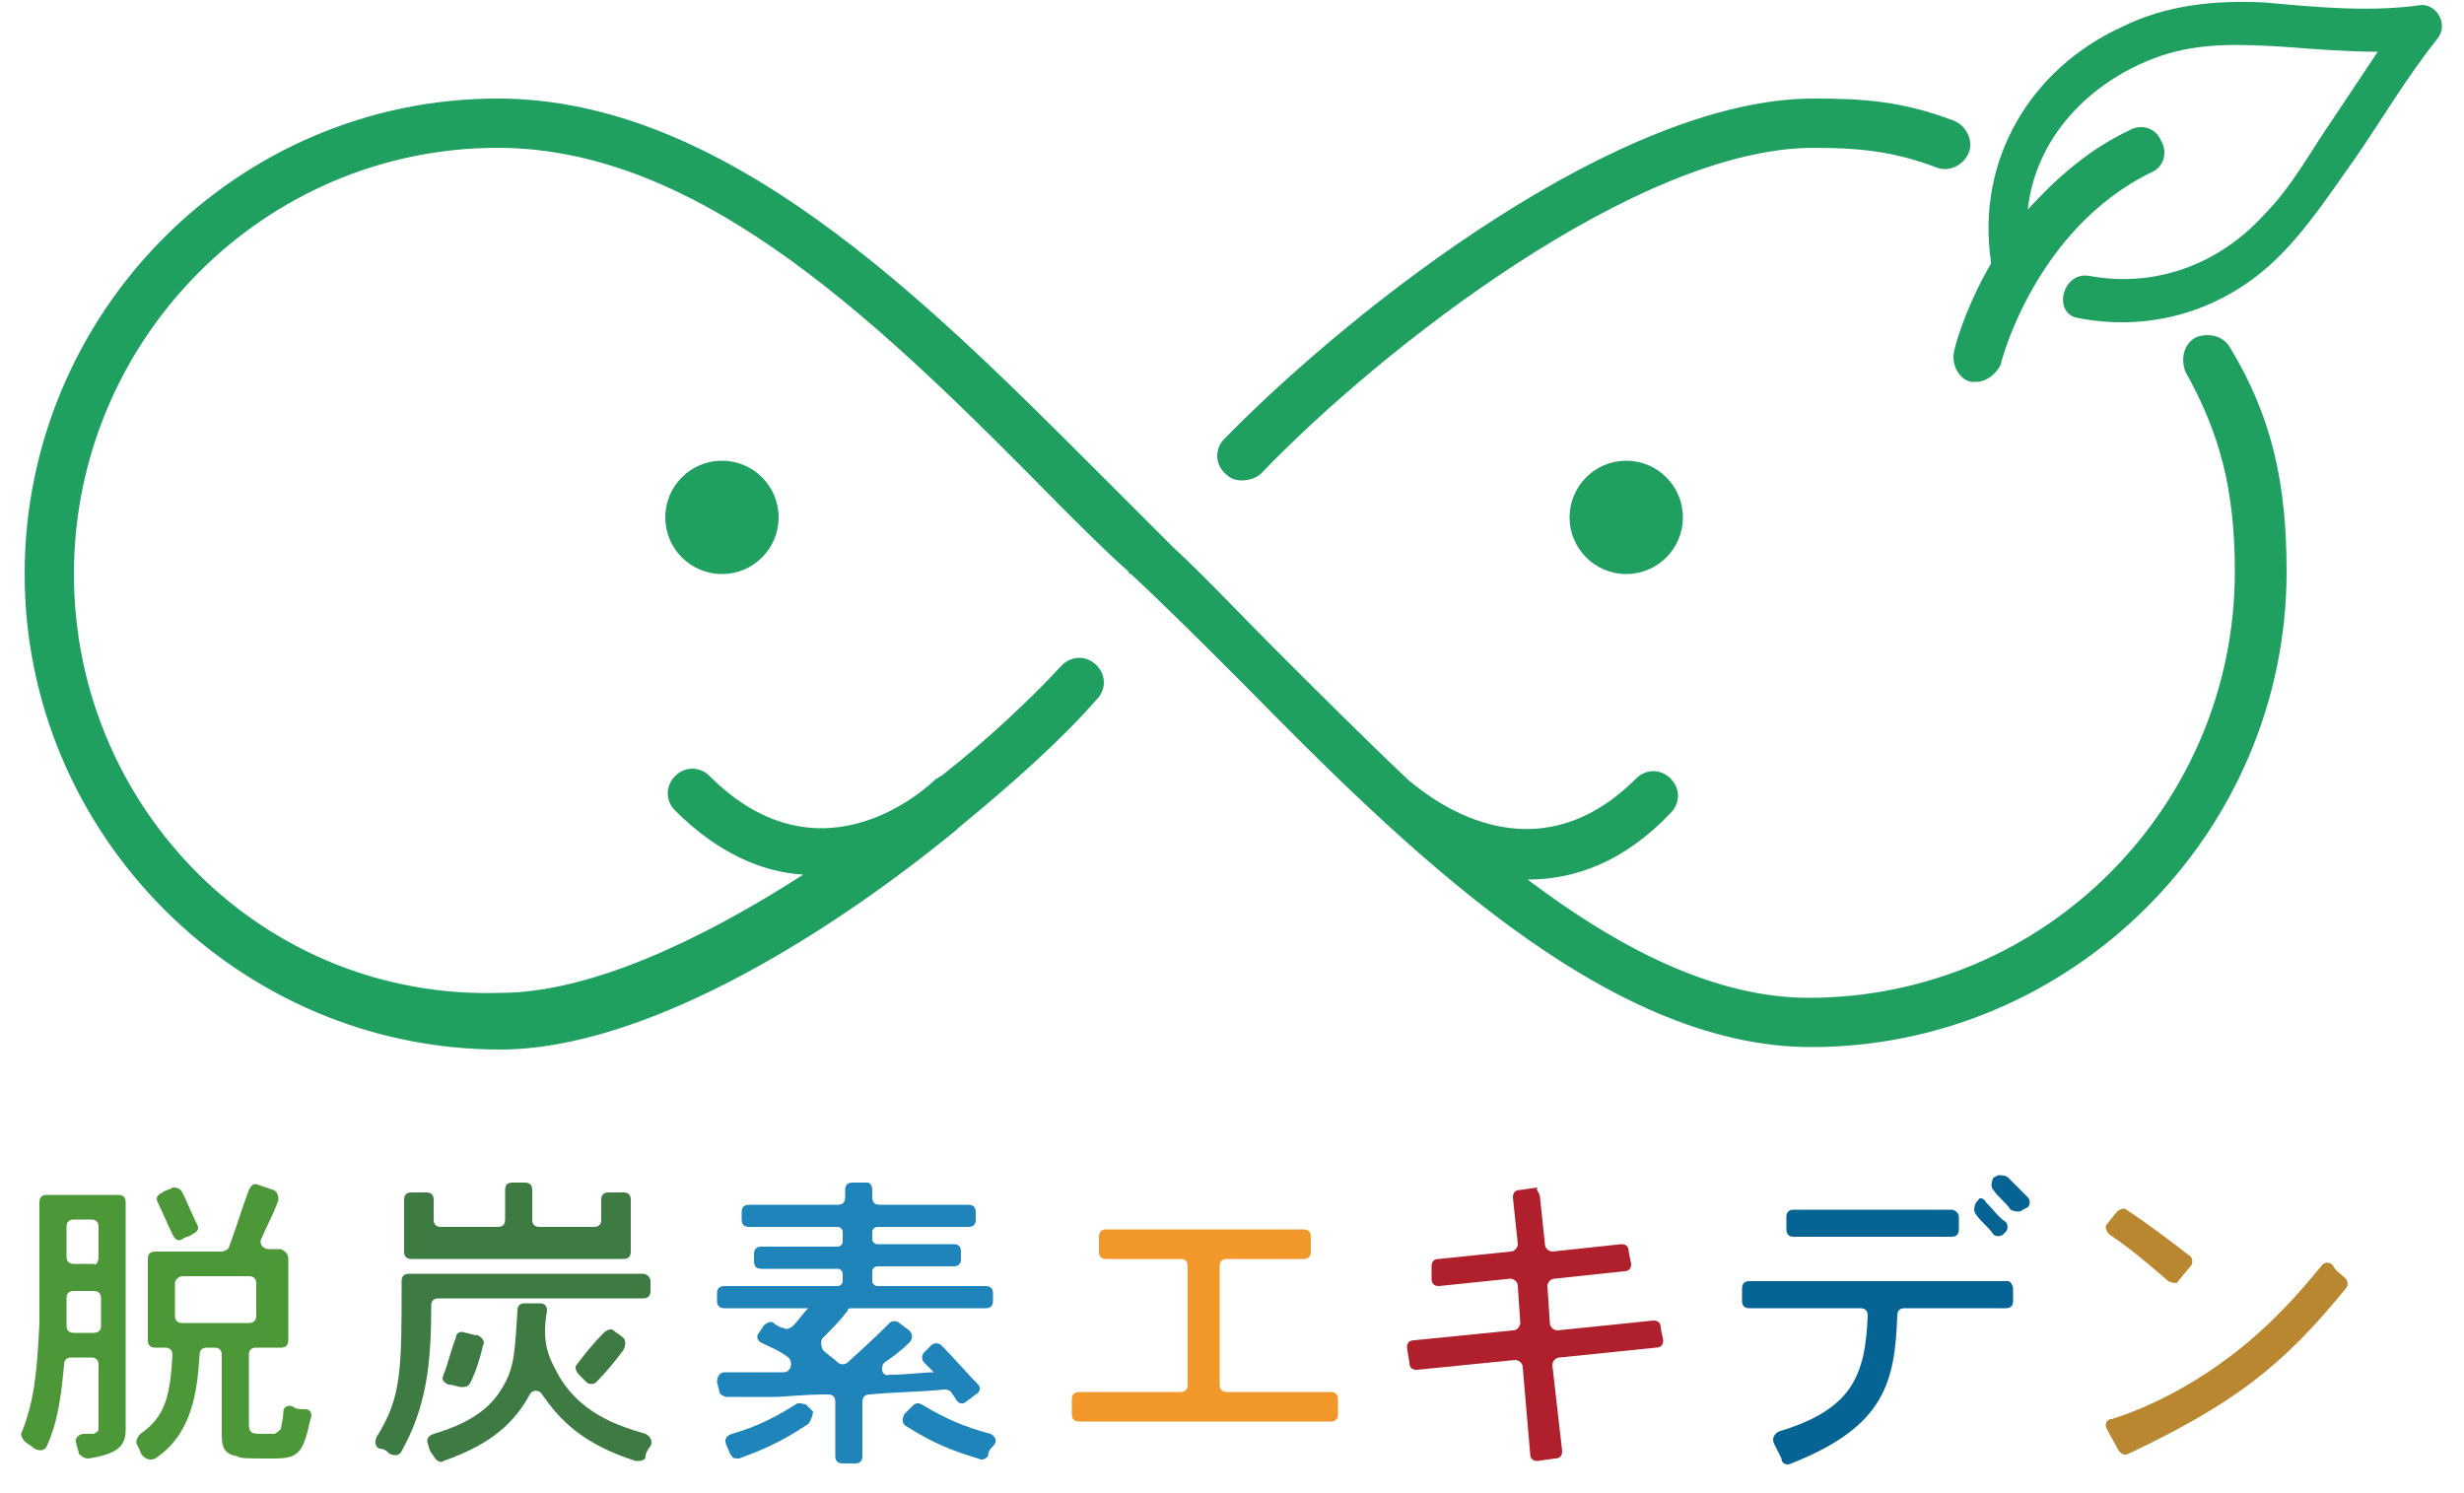 <?xml version="1.0" encoding="utf-8"?>
<!-- Generator: Adobe Illustrator 27.2.0, SVG Export Plug-In . SVG Version: 6.00 Build 0)  -->
<svg version="1.1" id="レイヤー_1" xmlns="http://www.w3.org/2000/svg" xmlns:xlink="http://www.w3.org/1999/xlink" x="0px"
	 y="0px" viewBox="0 0 100 60.6" style="enable-background:new 0 0 100 60.6;" xml:space="preserve">
<style type="text/css">
	.st0{fill:#20A060;}
	.st1{fill:none;stroke:#E60012;stroke-width:0.127;stroke-miterlimit:10;}
	.st2{fill:#4C9738;}
	.st3{fill:#3E7B43;}
	.st4{fill:#1F84BA;}
	.st5{fill:#F2982B;}
	.st6{fill:#AF1F2C;}
	.st7{fill:#056494;}
	.st8{fill:#B88730;}
</style>
<path class="st0" d="M50.4,19.5c-0.3,0-0.5-0.1-0.7-0.3c-0.4-0.4-0.4-1,0-1.4C55.1,12.3,65.8,4,73.6,4c2,0,3.6,0.1,5.7,0.9
	c0.5,0.2,0.8,0.8,0.6,1.3c-0.2,0.5-0.8,0.8-1.3,0.6C77,6.2,75.7,6,73.6,6c-7.1,0-17.5,8.1-22.4,13.2C51,19.4,50.7,19.5,50.4,19.5z"
	/>
<circle class="st0" cx="29.3" cy="21" r="2.3"/>
<path class="st0" d="M98.3,0.2c-2.1,0.3-4.2,0.1-6.4-0.1c-2-0.1-4,0.1-5.8,1c-3.7,1.7-5.9,5.4-5.3,9.5v0.1c-1.1,1.9-1.5,3.5-1.5,3.6
	c-0.1,0.5,0.2,1.1,0.7,1.2c0.1,0,0.2,0,0.2,0c0.4,0,0.8-0.3,1-0.7c0-0.1,1.4-5.5,6.1-7.8c0.5-0.2,0.7-0.8,0.4-1.3
	c-0.2-0.5-0.8-0.7-1.3-0.4c-1.7,0.8-3,2-4.1,3.2c0.3-2.9,2.5-5.2,5.3-6.2c1.7-0.6,3.4-0.5,5.1-0.4C94,2,95.3,2.1,96.5,2.1
	c-0.6,0.9-1.2,1.8-1.8,2.7c-0.9,1.3-1.7,2.8-2.8,3.9c-1.8,2-4.4,3-7.1,2.5c-1.1-0.2-1.5,1.5-0.5,1.7c3,0.6,6-0.3,8.2-2.5
	c1.2-1.2,2.1-2.6,3.1-4c1.1-1.6,2.1-3.3,3.3-4.8C99.4,1,98.9,0.2,98.3,0.2z"/>
<circle class="st0" cx="66" cy="21" r="2.3"/>
<path class="st0" d="M90.5,14.1c-0.3-0.5-0.9-0.6-1.4-0.4c-0.5,0.3-0.6,0.9-0.4,1.4c1.4,2.5,2,4.8,2,8.1c0,9.5-7.7,17.3-17.3,17.3
	c-3.8,0-7.7-2-11.4-4.8c1.9,0,3.9-0.7,5.8-2.7c0.4-0.4,0.4-1,0-1.4s-1-0.4-1.4,0c-4.5,4.5-9,0.2-9.2,0.1l0,0
	c-1.9-1.8-3.8-3.7-5.5-5.4c-1.5-1.5-2.8-2.9-4.1-4.1l0,0c-1-1-2.1-2.1-3.1-3.1C37.5,12.1,29.4,4,20.2,4C9.6,4,1,12.7,1,23.3
	s8.7,19.3,19.3,19.3c5.7,0,13-4.4,18.5-8.9c0,0,0,0,0.1-0.1c2.2-1.8,4.2-3.6,5.6-5.2c0.4-0.4,0.4-1,0-1.4s-1-0.4-1.4,0
	c-1.3,1.4-3,3-4.9,4.5c-0.1,0-0.1,0.1-0.2,0.1c-0.2,0.2-4.6,4.5-9.2-0.1c-0.4-0.4-1-0.4-1.4,0s-0.4,1,0,1.4c1.7,1.7,3.5,2.5,5.2,2.6
	c-4.2,2.7-8.7,4.8-12.3,4.8C10.7,40.6,3,32.8,3,23.3S10.7,6,20.2,6c8.4,0,15.8,7.4,22.9,14.6c0.9,0.9,1.8,1.8,2.7,2.6
	c0,0,0,0.1,0.1,0.1c1.4,1.3,2.9,2.8,4.5,4.4c6.5,6.6,14.7,14.8,23.1,14.8c10.6,0,19.3-8.7,19.3-19.3C92.8,19.6,92.2,16.9,90.5,14.1z
	"/>
<path class="st1" d="M8.1,59.8"/>
<g>
	<path class="st2" d="M4.8,48.5c0.2,0,0.3,0.1,0.3,0.3V58c0,0.7-0.3,1-1.5,1.2c-0.2,0-0.3-0.1-0.4-0.2c0-0.1-0.1-0.3-0.1-0.4
		c-0.1-0.2,0.1-0.4,0.3-0.4h0.4C4,58.1,4,58.1,4,57.9v-2.5c0-0.2-0.1-0.3-0.3-0.3H2.9c-0.2,0-0.3,0.1-0.3,0.3
		c-0.1,1-0.2,2.2-0.7,3.3c-0.1,0.2-0.3,0.2-0.5,0.1c-0.1-0.1-0.3-0.2-0.4-0.3s-0.2-0.3-0.1-0.4c0.5-1.3,0.6-2.4,0.7-4.4
		c0-0.3,0-0.6,0-4.9c0-0.2,0.1-0.3,0.3-0.3L4.8,48.5z M2.7,52.7v1.1c0,0.2,0.1,0.3,0.3,0.3h0.8c0.2,0,0.3-0.1,0.3-0.3v-1.1
		c0-0.2-0.1-0.3-0.3-0.3H3C2.8,52.4,2.7,52.5,2.7,52.7z M2.7,49.8V51c0,0.2,0.1,0.3,0.3,0.3h0.8C3.9,51.4,4,51.2,4,51v-1.2
		c0-0.2-0.1-0.3-0.3-0.3H3C2.8,49.5,2.7,49.6,2.7,49.8z M11.7,51.1v3.3c0,0.2-0.1,0.3-0.3,0.3h-1c-0.2,0-0.3,0.1-0.3,0.3v2.8
		c0,0.4,0.2,0.4,0.5,0.4s0.4,0,0.5,0s0.2-0.1,0.3-0.2c0-0.1,0.1-0.4,0.1-0.7c0-0.2,0.2-0.3,0.4-0.2c0.1,0.1,0.3,0.1,0.5,0.1
		s0.3,0.2,0.2,0.4c-0.3,1.4-0.5,1.6-1.5,1.6c-1.2,0-1.3,0-1.5-0.1C9,59,9,58.6,9,58.1V55c0-0.2-0.1-0.3-0.3-0.3H8.4
		c-0.2,0-0.3,0.1-0.3,0.3c-0.1,1.5-0.3,3.2-1.8,4.2c-0.2,0.1-0.4,0-0.5-0.1s-0.1-0.2-0.2-0.4c-0.1-0.1-0.1-0.3,0.1-0.5
		c1-0.7,1.2-1.5,1.3-3.2c0-0.2-0.1-0.3-0.3-0.3H6.3c-0.2,0-0.3-0.1-0.3-0.3v-3.3c0-0.2,0.1-0.3,0.3-0.3H9c0.1,0,0.3-0.1,0.3-0.2
		c0.3-0.8,0.5-1.5,0.8-2.3c0.1-0.2,0.2-0.3,0.4-0.2l0.6,0.2c0.2,0.1,0.2,0.3,0.2,0.4c-0.2,0.6-0.5,1.1-0.7,1.6
		c-0.1,0.2,0.1,0.4,0.3,0.4h0.5C11.6,50.8,11.7,50.9,11.7,51.1z M7.4,48.4c0.2,0.4,0.4,0.9,0.6,1.3c0.1,0.2,0,0.3-0.2,0.4
		c-0.1,0.1-0.3,0.1-0.4,0.2c-0.2,0.1-0.3,0-0.4-0.2c-0.2-0.4-0.4-0.9-0.6-1.3c-0.1-0.2,0-0.3,0.2-0.4c0.1-0.1,0.3-0.1,0.4-0.2
		C7.1,48.2,7.3,48.2,7.4,48.4z M7.1,52.1v1.3c0,0.2,0.1,0.3,0.3,0.3h2.7c0.2,0,0.3-0.1,0.3-0.3v-1.3c0-0.2-0.1-0.3-0.3-0.3H7.4
		C7.3,51.8,7.1,51.9,7.1,52.1z"/>
	<path class="st3" d="M26.4,52v0.4c0,0.2-0.1,0.3-0.3,0.3h-8.3c-0.2,0-0.3,0.1-0.3,0.3c0,2.4-0.2,4.1-1.2,5.9
		c-0.1,0.2-0.3,0.2-0.5,0.1c-0.1-0.1-0.2-0.2-0.4-0.2c-0.2-0.1-0.2-0.3-0.1-0.5c1-1.6,1-2.7,1-6.3c0-0.2,0.1-0.3,0.3-0.3h9.5
		C26.2,51.7,26.4,51.8,26.4,52z M17.2,51.1h-0.5c-0.2,0-0.3-0.1-0.3-0.3v-2.1c0-0.2,0.1-0.3,0.3-0.3h0.6c0.2,0,0.3,0.1,0.3,0.3v0.8
		c0,0.2,0.1,0.3,0.3,0.3h2.3c0.2,0,0.3-0.1,0.3-0.3v-1.2c0-0.2,0.1-0.3,0.3-0.3h0.5c0.2,0,0.3,0.1,0.3,0.3v1.2
		c0,0.2,0.1,0.3,0.3,0.3h2.2c0.2,0,0.3-0.1,0.3-0.3v-0.8c0-0.2,0.1-0.3,0.3-0.3h0.6c0.2,0,0.3,0.1,0.3,0.3v2.1
		c0,0.2-0.1,0.3-0.3,0.3h-0.5H17.2z M22.5,55.5c0.9,1.9,2.7,2.4,3.7,2.7c0.2,0.1,0.3,0.3,0.2,0.5c-0.1,0.1-0.2,0.3-0.2,0.4
		c0,0.2-0.2,0.2-0.4,0.2c-2.2-0.7-3.1-1.7-3.8-2.7c-0.1-0.2-0.4-0.2-0.5,0c-0.6,1.1-1.5,2-3.5,2.7c-0.1,0.1-0.3,0-0.4-0.2
		c-0.1-0.1-0.2-0.3-0.2-0.4c-0.1-0.2-0.1-0.4,0.2-0.5c1.7-0.5,2.4-1.2,2.8-1.9c0.5-0.8,0.5-1.6,0.6-3.1c0-0.2,0.1-0.3,0.3-0.3h0.6
		c0.2,0,0.3,0.1,0.3,0.3C22.1,53.8,22,54.6,22.5,55.5z M19.6,54.6c-0.1,0.5-0.3,1.1-0.5,1.5c-0.1,0.2-0.2,0.2-0.4,0.2
		c-0.1,0-0.3-0.1-0.5-0.1C18,56.1,17.9,56,18,55.8c0.2-0.5,0.3-1,0.5-1.5c0-0.2,0.2-0.3,0.4-0.2c0.1,0,0.3,0.1,0.5,0.1
		C19.6,54.3,19.7,54.5,19.6,54.6z M25.3,54.8c-0.3,0.4-0.7,0.9-1.1,1.3c-0.1,0.1-0.3,0.1-0.4,0s-0.2-0.2-0.3-0.3
		c-0.1-0.1-0.2-0.3-0.1-0.4c0.3-0.4,0.7-0.9,1.1-1.3c0.1-0.1,0.3-0.2,0.4-0.1c0.1,0.1,0.3,0.2,0.4,0.3
		C25.4,54.4,25.4,54.6,25.3,54.8z"/>
	<path class="st4" d="M32.8,57.8c-1.2,0.8-2,1.1-2.8,1.4c-0.1,0-0.3,0-0.3-0.1c-0.1-0.1-0.1-0.2-0.2-0.4s-0.1-0.4,0.2-0.5
		c0.7-0.2,1.5-0.5,2.6-1.2c0.1-0.1,0.3,0,0.4,0c0.1,0.1,0.2,0.2,0.3,0.3C33,57.4,32.9,57.7,32.8,57.8z M35.4,48.3v0.3
		c0,0.2,0.1,0.3,0.3,0.3h3.6c0.2,0,0.3,0.1,0.3,0.3v0.3c0,0.2-0.1,0.3-0.3,0.3h-3.7c-0.1,0-0.2,0.1-0.2,0.2v0.3
		c0,0.1,0.1,0.2,0.2,0.2h3.1c0.2,0,0.3,0.1,0.3,0.3v0.3c0,0.2-0.1,0.3-0.3,0.3h-3.1c-0.1,0-0.2,0.1-0.2,0.2V52
		c0,0.1,0.1,0.2,0.2,0.2H40c0.2,0,0.3,0.1,0.3,0.3v0.3c0,0.2-0.1,0.3-0.3,0.3h-5.4c-0.1,0-0.2,0-0.2,0.1c-0.3,0.4-0.6,0.7-1,1.1
		c-0.1,0.1-0.1,0.3,0,0.5c0.2,0.2,0.4,0.3,0.6,0.5c0.1,0.1,0.3,0.1,0.4,0c1-0.9,1.4-1.3,1.7-1.6c0.1-0.1,0.3-0.1,0.4,0l0.4,0.3
		c0.1,0.1,0.2,0.3,0,0.5c-0.3,0.3-0.7,0.6-1,0.8c-0.2,0.2-0.1,0.6,0.2,0.5c0.7,0,1.4-0.1,1.8-0.1l-0.4-0.4c-0.1-0.1-0.1-0.3,0-0.4
		l0.3-0.3c0.1-0.1,0.3-0.1,0.4,0c0.5,0.5,1.1,1.2,1.5,1.6c0.1,0.1,0.1,0.3-0.1,0.4l-0.4,0.3c-0.1,0.1-0.3,0.1-0.4-0.1l-0.2-0.3
		c-0.1-0.1-0.2-0.1-0.3-0.1c-0.9,0.1-2,0.1-3,0.2c-0.2,0-0.3,0.1-0.3,0.3c0,0.5,0,1.7,0,2.2c0,0.2-0.1,0.3-0.3,0.3h-0.5
		c-0.2,0-0.3-0.1-0.3-0.3v-2.2c0-0.2-0.1-0.3-0.3-0.3c-1.1,0-1.7,0.1-2.2,0.1s-0.9,0-1.9,0c-0.1,0-0.3-0.1-0.3-0.2l-0.1-0.4
		c0-0.2,0.1-0.4,0.3-0.4c0.7,0,1.5,0,2.4,0c0.3,0,0.4-0.4,0.2-0.6c-0.4-0.3-0.7-0.4-1.1-0.6c-0.2-0.1-0.2-0.3-0.1-0.4l0.2-0.3
		c0.1-0.1,0.3-0.2,0.4-0.1c0.1,0.1,0.3,0.2,0.4,0.2c0.1,0.1,0.3,0,0.4-0.1c0.2-0.2,0.4-0.5,0.6-0.7h-3.4c-0.2,0-0.3-0.1-0.3-0.3
		v-0.3c0-0.2,0.1-0.3,0.3-0.3H34c0.1,0,0.2-0.1,0.2-0.2v-0.3c0-0.1-0.1-0.2-0.2-0.2h-3.1c-0.2,0-0.3-0.1-0.3-0.3v-0.3
		c0-0.2,0.1-0.3,0.3-0.3H34c0.1,0,0.2-0.1,0.2-0.2V50c0-0.1-0.1-0.2-0.2-0.2h-3.6c-0.2,0-0.3-0.1-0.3-0.3v-0.3
		c0-0.2,0.1-0.3,0.3-0.3H34c0.2,0,0.3-0.1,0.3-0.3v-0.3c0-0.2,0.1-0.3,0.3-0.3h0.6C35.3,48,35.4,48.1,35.4,48.3z M37.4,57
		c1,0.6,1.7,0.9,2.8,1.2c0.2,0.1,0.3,0.3,0.1,0.5c-0.1,0.1-0.2,0.2-0.2,0.4c-0.1,0.1-0.2,0.2-0.4,0.1c-1-0.3-1.8-0.6-2.9-1.3
		c-0.2-0.1-0.2-0.3-0.1-0.5l0.3-0.3C37.1,57,37.2,56.9,37.4,57z"/>
	<path class="st5" d="M53.2,50.2v0.6c0,0.2-0.1,0.3-0.3,0.3h-3.1c-0.2,0-0.3,0.1-0.3,0.3v4.8c0,0.2,0.1,0.3,0.3,0.3H54
		c0.2,0,0.3,0.1,0.3,0.3v0.6c0,0.2-0.1,0.3-0.3,0.3H43.8c-0.2,0-0.3-0.1-0.3-0.3v-0.6c0-0.2,0.1-0.3,0.3-0.3h4.1
		c0.2,0,0.3-0.1,0.3-0.3v-4.8c0-0.2-0.1-0.3-0.3-0.3h-3c-0.2,0-0.3-0.1-0.3-0.3v-0.6c0-0.2,0.1-0.3,0.3-0.3h8
		C53.1,49.9,53.2,50,53.2,50.2z"/>
	<path class="st6" d="M62.5,48.6l0.2,1.9c0,0.2,0.2,0.3,0.3,0.3l2.8-0.3c0.2,0,0.3,0.1,0.3,0.3l0.1,0.5c0,0.2-0.1,0.3-0.3,0.3
		l-2.8,0.3c-0.2,0-0.3,0.2-0.3,0.3l0.1,1.5c0,0.2,0.2,0.3,0.3,0.3l3.9-0.4c0.2,0,0.3,0.1,0.3,0.3l0.1,0.5c0,0.2-0.1,0.3-0.3,0.3
		l-3.9,0.4c-0.2,0-0.3,0.2-0.3,0.3l0.4,3.5c0,0.2-0.1,0.3-0.3,0.3l-0.7,0.1c-0.2,0-0.3-0.1-0.3-0.3l-0.3-3.5c0-0.2-0.2-0.3-0.3-0.3
		l-4,0.4c-0.2,0-0.3-0.1-0.3-0.3l-0.1-0.6c0-0.2,0.1-0.3,0.3-0.3l4-0.4c0.2,0,0.3-0.2,0.3-0.3l-0.1-1.5c0-0.2-0.2-0.3-0.3-0.3
		l-2.9,0.3c-0.2,0-0.3-0.1-0.3-0.3v-0.5c0-0.2,0.1-0.3,0.3-0.3l2.9-0.3c0.2,0,0.3-0.2,0.3-0.3l-0.2-1.9c0-0.2,0.1-0.3,0.3-0.3
		l0.7-0.1C62.3,48.3,62.5,48.4,62.5,48.6z"/>
	<path class="st7" d="M81.7,52.3v0.5c0,0.2-0.1,0.3-0.3,0.3h-4.1c-0.2,0-0.3,0.1-0.3,0.3c-0.1,2.7-0.5,4.5-4.3,6
		c-0.2,0.1-0.4,0-0.4-0.2c-0.1-0.2-0.2-0.4-0.3-0.6c-0.1-0.2,0-0.4,0.2-0.5c3-0.9,3.5-2.3,3.6-4.7c0-0.2-0.1-0.3-0.3-0.3H71
		c-0.2,0-0.3-0.1-0.3-0.3v-0.5c0-0.2,0.1-0.3,0.3-0.3h10.5C81.6,52,81.7,52.2,81.7,52.3z M79.5,49.4v0.5c0,0.2-0.1,0.3-0.3,0.3h-6.4
		c-0.2,0-0.3-0.1-0.3-0.3v-0.5c0-0.2,0.1-0.3,0.3-0.3h6.4C79.3,49.1,79.5,49.2,79.5,49.4z M80.6,48.8c0.3,0.3,0.5,0.6,0.8,0.8
		c0.1,0.1,0.1,0.3,0,0.4l-0.1,0.1c-0.1,0.1-0.3,0.1-0.4,0c-0.2-0.3-0.5-0.5-0.7-0.8c-0.1-0.1-0.1-0.3,0-0.5l0.1-0.1
		C80.3,48.6,80.5,48.6,80.6,48.8z M81.5,47.8c0.3,0.3,0.5,0.5,0.8,0.8c0.1,0.1,0.1,0.3,0,0.4l-0.2,0.1c-0.1,0.1-0.3,0.1-0.5,0
		c-0.2-0.3-0.5-0.5-0.7-0.8c-0.1-0.1-0.1-0.3,0-0.5l0.2-0.1C81.2,47.7,81.4,47.7,81.5,47.8z"/>
	<path class="st8" d="M85.5,58c-0.1-0.2,0-0.4,0.2-0.4c1.3-0.4,4.2-1.6,6.9-4.4c0.6-0.6,1.1-1.2,1.6-1.8c0.1-0.2,0.4-0.2,0.5,0
		s0.3,0.3,0.5,0.5c0.1,0.1,0.1,0.3,0,0.4c-2.6,3.2-4.6,4.7-8.8,6.7c-0.2,0.1-0.3,0-0.4-0.1L85.5,58z M88,52
		c-0.7-0.6-1.5-1.3-2.4-1.9c-0.1-0.1-0.2-0.3-0.1-0.4l0.4-0.5c0.1-0.1,0.3-0.2,0.4-0.1c0.9,0.6,1.7,1.2,2.6,1.9
		c0.1,0.1,0.1,0.3,0,0.4L88.4,52C88.4,52.1,88.2,52.1,88,52z"/>
</g>
</svg>
